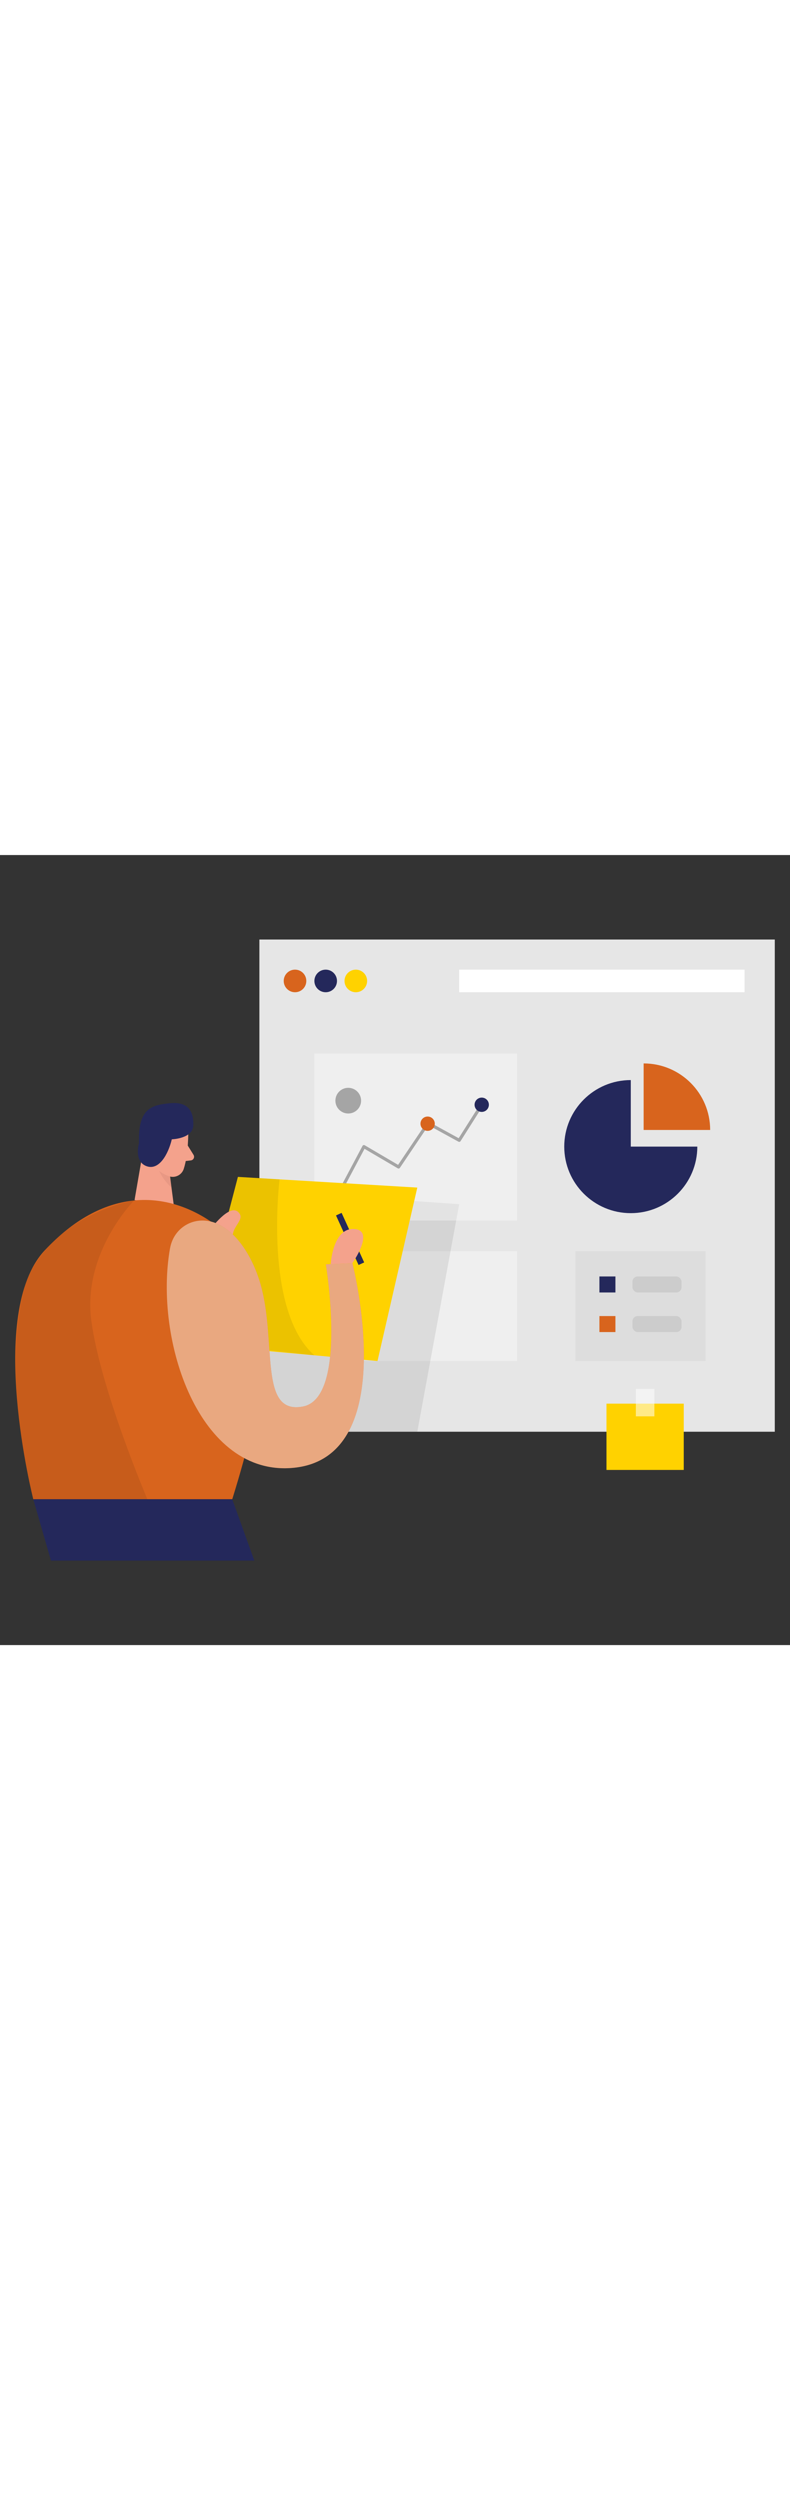<svg id="_0312_data_analytics" xmlns="http://www.w3.org/2000/svg" viewBox="0 0 500 500" data-imageid="report-analysis-5-79" imageName="Report Analysis 5" class="illustrations_image" style="width: 158px;"><rect x="0" y="0" width="500" height="500" fill="#333333" stroke="none"/><defs><style>.cls-1_report-analysis-5-79{fill:#fff;}.cls-2_report-analysis-5-79{fill:#f4a28c;}.cls-3_report-analysis-5-79{fill:#a5a5a5;}.cls-4_report-analysis-5-79{opacity:.35;}.cls-4_report-analysis-5-79,.cls-5_report-analysis-5-79,.cls-6_report-analysis-5-79,.cls-7_report-analysis-5-79,.cls-8_report-analysis-5-79,.cls-9_report-analysis-5-79{fill:none;}.cls-10_report-analysis-5-79{fill:#ce8172;}.cls-5_report-analysis-5-79{opacity:.44;}.cls-11_report-analysis-5-79{fill:#e6e6e6;}.cls-6_report-analysis-5-79{opacity:.04;}.cls-7_report-analysis-5-79{opacity:.08;}.cls-8_report-analysis-5-79{opacity:.31;}.cls-12_report-analysis-5-79{fill:#24285b;}.cls-13_report-analysis-5-79{fill:#000001;}.cls-9_report-analysis-5-79{opacity:.53;}.cls-14_report-analysis-5-79{fill:#ffd200;}.cls-15_report-analysis-5-79{fill:#68e1fd;}</style></defs><g id="board_report-analysis-5-79"><rect class="cls-11_report-analysis-5-79" x="164.17" y="53.47" width="326.2" height="311.51"/><g class="cls-4_report-analysis-5-79"><rect class="cls-1_report-analysis-5-79" x="216.55" y="250.72" width="110.72" height="69.51"/></g><g class="cls-7_report-analysis-5-79"><polygon class="cls-13_report-analysis-5-79" points="252.79 218.32 290.62 220.97 264.11 364.98 164.17 364.98 164.17 295.81 252.79 218.32"/></g><g class="cls-4_report-analysis-5-79"><rect class="cls-1_report-analysis-5-79" x="198.98" y="125.64" width="128.29" height="105.67"/></g><path class="cls-3_report-analysis-5-79" d="m216.55,211.46c-.16,0-.32-.04-.47-.12-.49-.26-.67-.86-.41-1.35l13.77-25.93c.13-.24.35-.42.61-.49.26-.07.54-.04.78.1l21.13,12.41,18.13-26.93c.29-.43.86-.57,1.31-.32l18.9,10.38,14.42-22.79c.29-.47.91-.61,1.38-.31.47.3.61.91.31,1.38l-14.92,23.58c-.28.45-.86.6-1.33.34l-18.92-10.39-18.15,26.95c-.3.44-.88.57-1.34.3l-21.04-12.35-13.28,25c-.18.34-.53.53-.88.53Z"/><circle class="cls-12_report-analysis-5-79" cx="304.89" cy="158.04" r="4.53"/><circle class="cls-15_report-analysis-5-79 targetColor" cx="270.65" cy="170.03" r="4.53" style="fill: rgb(216, 100, 29);"/><path class="cls-12_report-analysis-5-79" d="m399.23,142.42c-23.26,0-42.11,18.85-42.11,42.11s18.85,42.11,42.11,42.11,42.11-18.85,42.11-42.11h-42.11v-42.11Z"/><path class="cls-15_report-analysis-5-79 targetColor" d="m407.36,131.88v42.11h42.11c0-23.26-18.85-42.11-42.11-42.11Z" style="fill: rgb(216, 100, 29);"/><rect class="cls-14_report-analysis-5-79" x="383.85" y="347.2" width="48.9" height="41.96"/><g class="cls-9_report-analysis-5-79"><rect class="cls-1_report-analysis-5-79" x="402.44" y="337.9" width="11.73" height="17.34"/></g><g class="cls-6_report-analysis-5-79"><rect class="cls-13_report-analysis-5-79" x="364.19" y="250.72" width="82.35" height="69.51"/></g><rect class="cls-12_report-analysis-5-79" x="379.38" y="266.71" width="10.13" height="10.13"/><rect class="cls-15_report-analysis-5-79 targetColor" x="379.38" y="291.77" width="10.13" height="10.13" style="fill: rgb(216, 100, 29);"/><g class="cls-7_report-analysis-5-79"><rect class="cls-13_report-analysis-5-79" x="400.3" y="266.71" width="31.05" height="10.13" rx="3.3" ry="3.3"/></g><g class="cls-7_report-analysis-5-79"><rect class="cls-13_report-analysis-5-79" x="400.3" y="291.77" width="31.05" height="10.13" rx="3.3" ry="3.3"/></g><circle class="cls-3_report-analysis-5-79" cx="220.41" cy="155.45" r="8.13"/><circle class="cls-15_report-analysis-5-79 targetColor" cx="186.72" cy="79.68" r="7.15" style="fill: rgb(216, 100, 29);"/><circle class="cls-12_report-analysis-5-79" cx="206.13" cy="79.68" r="7.15"/><circle class="cls-14_report-analysis-5-79" cx="225.2" cy="79.68" r="7.15"/><rect class="cls-1_report-analysis-5-79" x="290.62" y="72.53" width="180.61" height="14.3"/></g><g id="person_report-analysis-5-79"><polygon class="cls-14_report-analysis-5-79" points="122.83 309.7 150.58 203.69 264.11 210.46 238.92 320.23 122.83 309.7"/><polygon class="cls-2_report-analysis-5-79" points="92.45 176.14 85.16 218.32 110.54 225.76 105.93 190.51 92.45 176.14"/><g class="cls-8_report-analysis-5-79"><path class="cls-10_report-analysis-5-79" d="m107.27,198.18s-4.85-1.05-8.45-5.19c0,0,.26,8.73,9.72,17.46l-1.27-12.27Z"/></g><path class="cls-2_report-analysis-5-79" d="m119.16,174.67s.23,14.55-2.88,24c-1.26,3.83-5.46,5.94-9.27,4.62-4.73-1.64-10.66-5.23-11.73-13.01l-3.44-12.99s-1.87-8.21,6.73-13.52c8.6-5.31,20.9,2.02,20.6,10.89Z"/><path class="cls-2_report-analysis-5-79" d="m102.85,186s.29-5.6-3.94-5.46c-4.23.13-4.69,8.22.96,9.37l2.98-3.91Z"/><path class="cls-2_report-analysis-5-79" d="m118.83,183.85l3.65,5.88c.9,1.45-.01,3.35-1.71,3.54l-5.62.65,3.69-10.07Z"/><g class="cls-7_report-analysis-5-79"><path class="cls-13_report-analysis-5-79" d="m150.58,203.69l26.37,1.57s-10.31,82.96,22.03,111.35l-44.41-4.79-11.94-37.58,2.42-49.42,5.53-21.13Z"/></g><path class="cls-15_report-analysis-5-79 targetColor" d="m21.06,407.7s-29.98-117.62,7.2-157.45c37.18-39.83,75.55-37.86,104.34-18.86,28.78,19,55.17,45.53,14.39,176.31H21.06Z" style="fill: rgb(216, 100, 29);"/><path class="cls-2_report-analysis-5-79" d="m133.39,236.64s11.59-15.79,17.19-10.88-4.91,9.5-3.05,17.2-17.34,2.86-14.14-6.32Z"/><path class="cls-12_report-analysis-5-79" d="m87.98,182.3s-3.45,11.5,4.66,14.57c8.11,3.07,13.9-7.75,16.1-16.96,0,0,13.31-.38,13.61-8.79.3-8.41-2.84-15.18-14.7-14.05-11.86,1.14-20.33,3.24-19.68,25.22Z"/><path class="cls-15_report-analysis-5-79 targetColor" d="m107.63,248.86c2.28-12.79,14.51-20.33,26.96-16.6,14.34,4.29,25.34,21.75,30.38,39.58,10.39,36.78-1.5,82.75,26.88,77.15s14.39-89.95,14.39-89.95l16.79-.8s31.58,122.33-36.78,129.52c-60.22,6.34-88.97-80.81-78.63-138.9Z" style="fill: rgb(216, 100, 29);"/><g class="cls-5_report-analysis-5-79"><path class="cls-1_report-analysis-5-79" d="m107.63,248.86c2.28-12.79,14.51-20.33,26.96-16.6,14.34,4.29,25.34,21.75,30.38,39.58,10.39,36.78-1.5,82.75,26.88,77.15s14.39-89.95,14.39-89.95l16.79-.8s31.58,122.33-36.78,129.52c-60.22,6.34-88.97-80.81-78.63-138.9Z"/></g><rect class="cls-12_report-analysis-5-79" x="219.61" y="225.76" width="3.9" height="34.45" transform="translate(-80.8 113.73) rotate(-24.5)"/><g class="cls-7_report-analysis-5-79"><path class="cls-13_report-analysis-5-79" d="m85.16,218.32s-33.19,33.13-27.33,76.58,35.45,112.81,35.45,112.81H21.06S-.2,329.11,15.89,272.29c0,0,10.24-40.47,69.27-53.98Z"/></g><path class="cls-2_report-analysis-5-79" d="m209.31,258.9s1.23-23.04,14.82-22.24c13.59.8-1.1,21.59-1.1,21.59l-13.72.65Z"/><polygon class="cls-12_report-analysis-5-79" points="21.06 407.7 32.25 446.53 160.97 446.53 146.98 407.7 21.06 407.7"/></g></svg>
